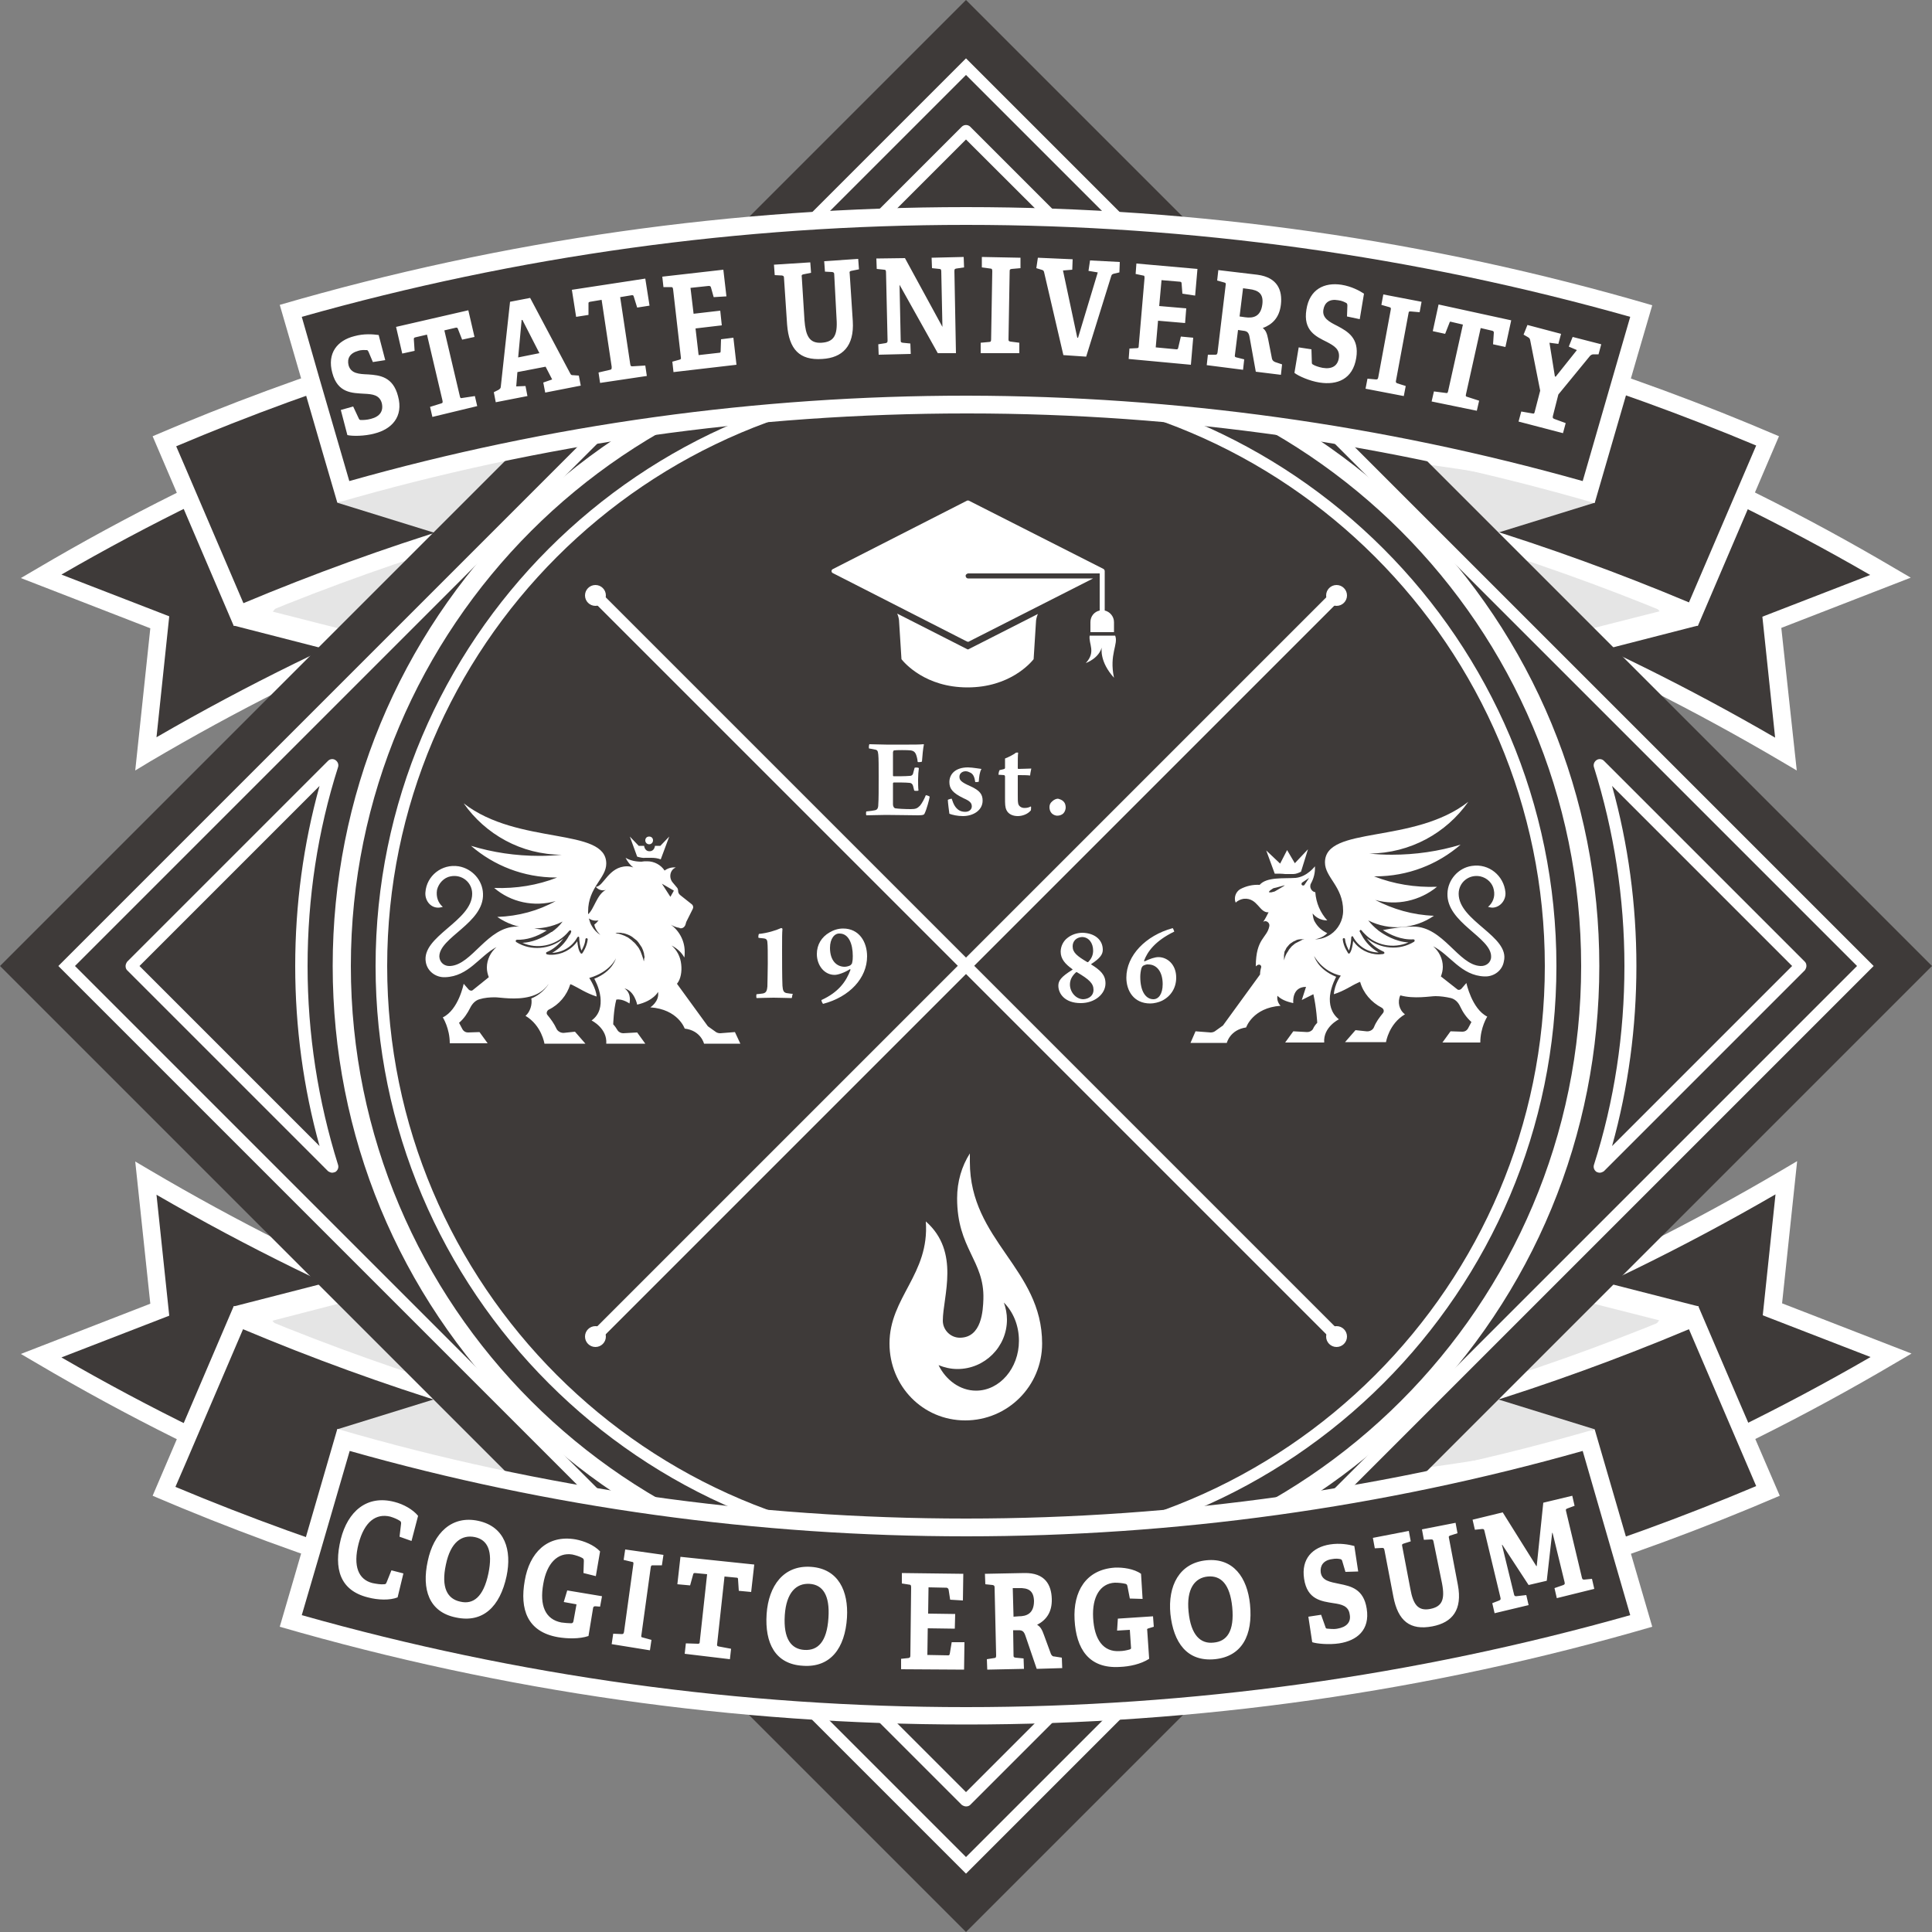 <?xml version="1.0" encoding="utf-8"?>
<!-- Generator: Adobe Illustrator 19.0.0, SVG Export Plug-In . SVG Version: 6.00 Build 0)  -->
<svg version="1.1" id="图层_1" xmlns="http://www.w3.org/2000/svg" xmlns:xlink="http://www.w3.org/1999/xlink" x="0px" y="0px"
	 width="500px" height="500px" viewBox="0 0 500 500" style="enable-background:new 0 0 500 500;" xml:space="preserve">
<rect x="0" y="0" width="500" height="500" fill="#808080" stroke="none"/>
<style type="text/css">
	.st0{fill:#3E3A39;}
	.st1{fill:#FFFFFF;}
	.st2{fill:#E5E5E5;}
</style>
<g>
	<path id="XMLID_133_" class="st0" d="M462.2,304.9c-95.3,56.2-204.6,84.2-315.3,80.6c-0.6,17.8-1.2,29.8-1.7,47.5
		c120.7,3.9,240.1-20.8,344.1-82.2l-30.7-11.9L462.2,304.9z"/>
	<path class="st1" d="M169.7,435.7C169.7,435.7,169.7,435.7,169.7,435.7c-8.1,0-16.4-0.1-24.5-0.4l-2.3-0.1l0.1-2.3
		c0.3-8.9,0.6-16.3,0.9-23.8c0.3-7.4,0.6-14.9,0.9-23.8l0.1-2.3l2.3,0.1c6.2,0.2,12.6,0.3,18.8,0.3c103.8,0,205.9-27.9,295.2-80.6
		l3.9-2.3l-3.9,36.8l33.5,13l-4.1,2.4C397.3,407.8,289.3,435.7,169.7,435.7z M147.6,430.8c7.4,0.2,14.8,0.3,22.1,0.3
		c117.1,0,222.8-26.9,314.4-79.9l-27.9-10.8l3.3-31.3c-93.9,54.4-201.4,81.8-310.3,78.7c-0.3,7.9-0.5,14.7-0.8,21.5
		C148.1,416.2,147.9,423,147.6,430.8z"/>
	<path id="XMLID_130_" class="st2" d="M403.6,360.5c-5.5,0-12.8-1.3-17.6-2.3l24.4-24.4l24.2,6.2c-3.9,5.6-10.7,14-16.3,16.3
		c-2.3,1-4.6,1.8-6.6,2.5c-1.1,0.4-2.2,0.8-3.1,1.1C407.9,360.1,406.4,360.5,403.6,360.5L403.6,360.5z"/>
	<path class="st1" d="M411.3,337.1l18.1,4.6c-3.8,4.9-8.6,10.1-12.3,11.7c-2.2,0.9-4.5,1.7-6.4,2.4c-1.2,0.4-2.2,0.8-3.2,1.1
		c-0.3,0.1-1.3,0.4-4,0.4c-3.4,0-7.6-0.5-11.4-1.2L411.3,337.1 M409.5,330.4l-29.5,29.5c0,0,14.1,3.6,23.7,3.6
		c2.4,0,4.6-0.2,6.1-0.8c2.6-1,6.1-2.1,9.8-3.6c9.4-3.9,20-21,20-21L409.5,330.4L409.5,330.4z"/>
	<path id="XMLID_127_" class="st0" d="M212.4,435.3c-33.9,0-68.1-2.7-101.8-8c1.3-8,2.6-15.7,3.9-23.4c1.3-7.8,2.6-15.5,3.9-23.5
		c30.1,4.8,60.9,7.2,91.3,7.2c79,0,155.9-15.6,228.5-46.4l19.2,44.8C380.2,418.7,297.8,435.3,212.4,435.3
		C212.4,435.3,212.4,435.3,212.4,435.3z"/>
	<path class="st1" d="M437.1,344l17.4,40.6C378.1,416.8,296.7,433,212.4,433c-33,0-66.3-2.6-99.2-7.7c1.2-7.2,2.4-14.3,3.5-21.2
		c1.2-6.9,2.4-14,3.5-21.3c29.5,4.5,59.6,6.8,89.5,6.8C288.3,389.8,364.7,374.4,437.1,344 M439.5,338
		c-72.9,31.2-151.1,47.2-229.7,47.2c-31.1,0-62.3-2.5-93.2-7.5c-2.8,17.6-5.7,33.9-8.5,51.5c34.7,5.6,69.6,8.4,104.4,8.4
		c85,0,169.3-16.7,248.1-50.5C453.5,370.7,446.5,354.4,439.5,338L439.5,338z"/>
	<path id="XMLID_124_" class="st2" d="M412.7,369.9c-3.4,1-6.8,5-10.2,5.9c-11.9,3.2-24,6.1-36,8.5c-3.2,0.7-6.5-1.8-9.7-1.2
		l23.3-23.3L412.7,369.9z"/>
	<path id="XMLID_123_" class="st0" d="M37.8,304.9c95.3,56.2,204.6,84.2,315.3,80.6c0.6,17.8,1.2,29.8,1.7,47.5
		C234,437,114.7,412.2,10.7,350.8l30.7-11.9L37.8,304.9z"/>
	<path class="st1" d="M330.3,435.7c-119.6,0-227.6-27.9-320.8-82.9l-4.1-2.4l33.5-13L35,300.6l3.9,2.3
		c89.4,52.7,191.5,80.6,295.2,80.6c6.2,0,12.6-0.1,18.8-0.3l2.3-0.1l0.1,2.3c0.3,8.9,0.6,16.3,0.9,23.8c0.3,7.4,0.6,14.9,0.9,23.8
		l0.1,2.3l-2.3,0.1C346.7,435.6,338.4,435.7,330.3,435.7z M15.9,351.3c91.6,53,197.3,79.9,314.4,79.9c7.3,0,14.7-0.1,22.1-0.3
		c-0.3-7.9-0.5-14.7-0.8-21.5c-0.3-6.8-0.5-13.6-0.8-21.5c-108.9,3.1-216.4-24.3-310.3-78.7l3.3,31.3L15.9,351.3z"/>
	<path id="XMLID_120_" class="st2" d="M96.4,360.5c-2.8,0-4.3-0.3-5-0.6c-0.9-0.4-2-0.7-3.1-1.1c-2-0.7-4.3-1.5-6.6-2.5
		c-5.6-2.3-12.3-10.7-16.3-16.3l24.2-6.2l24.4,24.4C109.2,359.2,101.9,360.5,96.4,360.5z"/>
	<path class="st1" d="M88.7,337.1l19.1,19.1c-3.8,0.6-7.9,1.2-11.4,1.2c-2.6,0-3.7-0.3-4-0.4c-1-0.4-2-0.7-3.2-1.1
		c-2-0.7-4.2-1.5-6.4-2.4c-3.7-1.5-8.4-6.7-12.3-11.7L88.7,337.1 M90.5,330.4l-30,7.7c0,0,10.6,17.1,20,21c3.7,1.5,7.2,2.6,9.8,3.6
		c1.5,0.6,3.7,0.8,6.1,0.8c9.6,0,23.7-3.6,23.7-3.6L90.5,330.4L90.5,330.4z"/>
	<path id="XMLID_117_" class="st0" d="M287.6,435.3c-85.4,0-167.8-16.6-245.1-49.4L61.7,341c72.7,30.8,149.6,46.4,228.5,46.4
		c30.5,0,61.2-2.4,91.3-7.2c1.3,8,2.6,15.7,3.9,23.5c1.3,7.7,2.6,15.5,3.9,23.4C355.7,432.6,321.5,435.3,287.6,435.3z"/>
	<path class="st1" d="M62.9,344c72.3,30.4,148.8,45.7,227.3,45.7c29.9,0,59.9-2.3,89.5-6.8c1.2,7.2,2.4,14.3,3.5,21.3
		c1.2,6.9,2.3,14,3.5,21.2c-32.8,5.1-66.2,7.7-99.2,7.7c-84.3,0-165.7-16.3-242.1-48.3l2.9-6.7L62.9,344 M60.5,338
		c-7,16.4-14,32.7-21,49.1c78.7,33.7,163.1,50.5,248.1,50.5c34.8,0,69.8-2.8,104.4-8.4c-2.8-17.6-5.7-33.9-8.5-51.5
		c-31,5-62.1,7.5-93.2,7.5C211.6,385.2,133.4,369.3,60.5,338L60.5,338z"/>
	<path id="XMLID_114_" class="st2" d="M87.3,369.9c3.4,1,6.8,5,10.2,5.9c11.9,3.2,24,6.1,36,8.5c3.2,0.7,6.5-1.8,9.7-1.2l-23.3-23.3
		L87.3,369.9z"/>
	<path id="XMLID_113_" class="st0" d="M462.2,195.1c-95.3-56.2-204.6-84.2-315.3-80.6c-0.6-17.8-1.2-29.8-1.7-47.5
		C266,63,385.3,87.8,489.3,149.2l-30.7,11.9L462.2,195.1z"/>
	<path class="st1" d="M465,199.4l-3.9-2.3c-89.4-52.7-191.5-80.6-295.2-80.6c-6.2,0-12.6,0.1-18.8,0.3l-2.3,0.1l-0.1-2.3
		c-0.3-8.9-0.6-16.3-0.9-23.8c-0.3-7.4-0.6-14.9-0.9-23.8l-0.1-2.3l2.3-0.1c8.2-0.3,16.4-0.4,24.5-0.4
		c119.6,0,227.6,27.9,320.8,82.9l4.1,2.4l-33.5,13L465,199.4z M165.8,111.9c103.1,0,204.5,27.3,293.6,79l-3.3-31.3l27.9-10.8
		c-91.6-53-197.4-79.9-314.4-79.9c-7.3,0-14.7,0.1-22.1,0.3c0.3,7.9,0.5,14.7,0.8,21.5c0.3,6.8,0.5,13.6,0.8,21.5
		C154.7,112,160.3,111.9,165.8,111.9z"/>
	<path id="XMLID_110_" class="st2" d="M386,141.8c4.8-1,12.1-2.3,17.6-2.3c2.8,0,4.3,0.3,5,0.6c0.9,0.4,2,0.7,3.1,1.1
		c2,0.7,4.3,1.5,6.6,2.5c5.6,2.3,12.3,10.7,16.3,16.3l-24.2,6.2L386,141.8z"/>
	<path class="st1" d="M403.6,136.5v6.1c2.6,0,3.7,0.3,4,0.4c1,0.4,2,0.7,3.2,1.1c2,0.7,4.2,1.5,6.4,2.4c3.7,1.5,8.4,6.7,12.3,11.7
		l-18.1,4.6l-19.1-19.1c3.8-0.6,7.9-1.2,11.4-1.2L403.6,136.5 M403.6,136.5c-9.6,0-23.7,3.6-23.7,3.6l29.5,29.5l30-7.7
		c0,0-10.6-17.1-20-21c-3.7-1.5-7.2-2.6-9.8-3.6C408.2,136.7,406,136.5,403.6,136.5L403.6,136.5z"/>
	<path id="XMLID_107_" class="st0" d="M438.3,159c-72.7-30.8-149.6-46.4-228.5-46.4c-30.5,0-61.2,2.4-91.3,7.2
		c-1.3-8-2.6-15.7-3.9-23.5c-1.3-7.7-2.6-15.5-3.9-23.5c33.7-5.3,67.9-8,101.8-8c85.4,0,167.8,16.6,245.1,49.4L438.3,159z"/>
	<path class="st1" d="M212.4,67c84.3,0,165.7,16.3,242.1,48.3l-10.2,23.8l-7.2,16.8c-72.3-30.4-148.8-45.7-227.3-45.7
		c-29.9,0-59.9,2.3-89.5,6.8c-1.2-7.2-2.4-14.3-3.5-21.3c-1.2-6.9-2.3-14-3.5-21.2C146.1,69.6,179.4,67,212.4,67L212.4,67
		 M212.4,62.4c-34.8,0-69.8,2.8-104.4,8.4c2.8,17.6,5.7,33.9,8.5,51.5c31-5,62.1-7.5,93.2-7.5c78.7,0,156.8,15.9,229.7,47.2
		c7-16.4,14-32.7,21-49.1C381.8,79.2,297.4,62.4,212.4,62.4L212.4,62.4z"/>
	<path id="XMLID_104_" class="st2" d="M412.7,130.1c-3.4-1-6.8-5-10.2-5.9c-11.9-3.2-24-6.1-36-8.5c-3.2-0.7-6.5,1.8-9.7,1.2
		l23.3,23.3L412.7,130.1z"/>
	<path id="XMLID_103_" class="st0" d="M37.8,195.1c95.3-56.2,204.6-84.2,315.3-80.6c0.6-17.8,1.2-29.8,1.7-47.5
		C234,63,114.7,87.8,10.7,149.2l30.7,11.9L37.8,195.1z"/>
	<path class="st1" d="M35,199.4l3.9-36.8l-33.5-13l4.1-2.4c93.2-55,201.2-82.9,320.8-82.9c8.1,0,16.4,0.1,24.5,0.4l2.3,0.1L357,67
		c-0.3,8.9-0.6,16.3-0.9,23.8c-0.3,7.4-0.6,14.9-0.9,23.8l-0.1,2.3l-2.3-0.1c-6.2-0.2-12.6-0.3-18.8-0.3
		c-103.8,0-205.9,27.9-295.2,80.6L35,199.4z M15.9,148.7l27.9,10.8l-3.3,31.3c93.9-54.4,201.4-81.8,310.3-78.7
		c0.3-7.9,0.5-14.7,0.8-21.5c0.3-6.8,0.5-13.6,0.8-21.5c-7.4-0.2-14.8-0.3-22.1-0.3C213.3,68.8,107.5,95.7,15.9,148.7z"/>
	<path id="XMLID_100_" class="st2" d="M65.4,160.1c3.9-5.6,10.7-14,16.3-16.3c2.3-1,4.6-1.8,6.6-2.5c1.1-0.4,2.2-0.8,3.1-1.1
		c0.7-0.3,2.2-0.6,5-0.6c5.5,0,12.8,1.3,17.6,2.3l-24.4,24.4L65.4,160.1z"/>
	<path class="st1" d="M96.4,142.6c3.4,0,7.6,0.5,11.4,1.2l-19.1,19.1l-18.1-4.6c3.8-4.9,8.6-10.1,12.3-11.7c2.2-0.9,4.5-1.7,6.4-2.4
		c1.2-0.4,2.2-0.8,3.2-1.1C92.7,142.9,93.8,142.6,96.4,142.6 M96.4,136.5c-2.4,0-4.6,0.2-6.1,0.8c-2.6,1-6.1,2.1-9.8,3.6
		c-9.4,3.9-20,21-20,21l30,7.7l29.5-29.5C120.1,140.1,106,136.5,96.4,136.5L96.4,136.5z"/>
	<path id="XMLID_97_" class="st0" d="M42.5,114.1c77.3-32.8,159.7-49.4,245.1-49.4c33.9,0,68.1,2.7,101.8,8
		c-1.3,8-2.6,15.7-3.9,23.5c-1.3,7.8-2.6,15.5-3.9,23.5c-30.1-4.8-60.9-7.2-91.3-7.2c-79,0-155.9,15.6-228.5,46.4L42.5,114.1z"/>
	<path class="st1" d="M287.6,67c33,0,66.3,2.6,99.2,7.7c-1.2,7.2-2.4,14.3-3.5,21.2c-1.2,6.9-2.4,14-3.5,21.3
		c-29.5-4.5-59.6-6.8-89.5-6.8c-78.5,0-155,15.4-227.3,45.7l-15.2-35.5l-2.2-5.1C121.9,83.2,203.3,67,287.6,67 M287.6,62.4
		c-85,0-169.3,16.7-248.1,50.5c7,16.4,14,32.7,21,49.1c72.9-31.2,151.1-47.2,229.7-47.2c31.1,0,62.3,2.5,93.2,7.5
		c2.8-17.6,5.7-33.9,8.5-51.5C357.4,65.2,322.4,62.4,287.6,62.4L287.6,62.4z"/>
	<path id="XMLID_94_" class="st2" d="M87.3,130.1c3.4-1,6.8-5,10.2-5.9c11.9-3.2,24-6.1,36-8.5c3.2-0.7,6.5,1.8,9.7,1.2l-23.3,23.3
		L87.3,130.1z"/>
	
		<rect id="XMLID_93_" x="76.3" y="76.3" transform="matrix(-0.707 0.707 -0.707 -0.707 603.553 250)" class="st0" width="347.5" height="347.5"/>
	<path class="st0" d="M250,8.6L491.4,250L250,491.4L8.6,250L250,8.6 M250,0l-4.3,4.3L4.3,245.7L0,250l4.3,4.3l241.4,241.4l4.3,4.3
		l4.3-4.3l241.4-241.4l4.3-4.3l-4.3-4.3L254.3,4.3L250,0L250,0z"/>
	
		<rect id="XMLID_90_" x="85.4" y="85.4" transform="matrix(0.707 0.707 -0.707 0.707 250 -103.553)" class="st0" width="329.2" height="329.2"/>
	<path class="st1" d="M250,484.9L15.1,250L250,15.1L484.9,250L250,484.9z M19.4,250L250,480.6L480.6,250L250,19.4L19.4,250z"/>
	<g>
		<path class="st1" d="M414,303.5c-0.3,0-0.5-0.1-0.8-0.2c-0.6-0.4-0.9-1.1-0.7-1.8c5.3-16.6,7.9-33.9,7.9-51.5
			c0-17.6-2.7-34.9-7.9-51.5c-0.2-0.7,0.1-1.4,0.7-1.8c0.6-0.4,1.4-0.3,1.9,0.2l52,52c0.3,0.3,0.4,0.7,0.4,1.1
			c0,0.4-0.2,0.8-0.4,1.1l-52,52C414.8,303.3,414.4,303.5,414,303.5z M417.2,203.4c4.2,15.1,6.3,30.8,6.3,46.6
			c0,15.8-2.1,31.5-6.3,46.6l46.6-46.6L417.2,203.4z"/>
	</g>
	<g>
		<path class="st1" d="M302,87.5c-0.2,0-0.3,0-0.5-0.1c-33.2-10.5-69.8-10.5-103,0c-0.7,0.2-1.4-0.1-1.8-0.7
			c-0.4-0.6-0.3-1.4,0.2-1.9l52-52c0.6-0.6,1.6-0.6,2.2,0l52,52c0.5,0.5,0.6,1.3,0.2,1.9C303,87.2,302.5,87.5,302,87.5z M250,36.1
			l-46.6,46.6c30.3-8.4,63-8.4,93.3,0L250,36.1z"/>
	</g>
	<g>
		<path class="st1" d="M250,467.5c-0.4,0-0.8-0.2-1.1-0.4l-52-52c-0.5-0.5-0.6-1.3-0.2-1.9c0.4-0.6,1.1-0.9,1.8-0.7
			c33.2,10.5,69.8,10.5,103,0c0.7-0.2,1.4,0.1,1.8,0.7c0.4,0.6,0.3,1.4-0.2,1.9l-52,52C250.8,467.4,250.4,467.5,250,467.5z
			 M203.4,417.2l46.6,46.6l46.6-46.6C266.4,425.6,233.6,425.6,203.4,417.2z"/>
	</g>
	<g>
		<path class="st1" d="M86,303.5c-0.4,0-0.8-0.2-1.1-0.4l-52-52c-0.3-0.3-0.4-0.7-0.4-1.1c0-0.4,0.2-0.8,0.4-1.1l52-52
			c0.5-0.5,1.3-0.6,1.9-0.2c0.6,0.4,0.9,1.1,0.7,1.8c-5.3,16.6-7.9,33.9-7.9,51.5c0,17.6,2.7,34.9,7.9,51.5c0.2,0.7-0.1,1.4-0.7,1.8
			C86.5,303.4,86.2,303.5,86,303.5z M36.1,250l46.6,46.6c-4.2-15.1-6.3-30.8-6.3-46.6c0-15.8,2.1-31.5,6.3-46.6L36.1,250z"/>
	</g>
	<path id="XMLID_79_" class="st0" d="M250,411.5c-89.1,0-161.5-72.5-161.5-161.5c0-89.1,72.5-161.5,161.5-161.5
		S411.5,160.9,411.5,250C411.5,339.1,339.1,411.5,250,411.5z"/>
	<path class="st1" d="M250,90.8c87.9,0,159.2,71.3,159.2,159.2c0,87.9-71.3,159.2-159.2,159.2S90.8,337.9,90.8,250
		C90.8,162.1,162.1,90.8,250,90.8 M250,86.1c-43.8,0-84.9,17-115.9,48c-31,31-48,72.1-48,115.9c0,43.8,17,84.9,48,115.9
		c31,31,72.1,48,115.9,48s84.9-17,115.9-48c31-31,48-72.1,48-115.9c0-43.8-17-84.9-48-115.9C334.9,103.2,293.8,86.1,250,86.1
		L250,86.1z"/>
	<path class="st1" d="M250,402.8c-84.3,0-152.8-68.6-152.8-152.8S165.7,97.2,250,97.2S402.8,165.7,402.8,250S334.3,402.8,250,402.8z
		 M250,100.2c-82.6,0-149.8,67.2-149.8,149.8c0,82.6,67.2,149.8,149.8,149.8c82.6,0,149.8-67.2,149.8-149.8
		C399.8,167.4,332.6,100.2,250,100.2z"/>
	<path id="XMLID_74_" class="st0" d="M411.1,127.3c-52.2-15-106.3-22.6-160.6-22.6H250c-54.5,0-108.7,7.6-161.1,22.6L75.2,80.4
		C132.1,64.2,190.9,55.9,250,55.9c59.1,0,117.9,8.3,174.8,24.5L411.1,127.3z"/>
	<path class="st1" d="M250,58.2c58.2,0,116,8,171.9,23.8L417,98.9l-7.4,25.6c-51.8-14.6-105.3-22-159.1-22.1H250
		c-54,0-107.6,7.4-159.6,22.1l-7.8-26.8L78.1,82C134,66.2,191.8,58.2,250,58.2 M250,53.6c-59.8,0-119.6,8.4-177.6,25.3
		c5,17.1,9.9,34.2,14.9,51.2C140.4,114.7,195.2,107,250,107c0.2,0,0.3,0,0.5,0c54.6,0,109.2,7.8,162.2,23.2
		c5-17.1,9.9-34.2,14.9-51.2C369.6,62,309.8,53.6,250,53.6L250,53.6z"/>
	<path id="XMLID_71_" class="st0" d="M250,444.1c-59.1,0-117.9-8.3-174.8-24.5l13.6-46.9c52.4,15,106.6,22.6,161.1,22.6
		c54.5,0,108.7-7.6,161.1-22.6l13.6,46.9C367.9,435.9,309.1,444.1,250,444.1z"/>
	<path class="st1" d="M409.6,375.5l7.4,25.6l4.9,16.9C366,433.8,308.2,441.8,250,441.8s-116-8-171.9-23.8l4.6-15.7l7.8-26.8
		c51.9,14.7,105.6,22.1,159.6,22.1S357.6,390.2,409.6,375.5 M412.7,369.9C359.6,385.3,304.8,393,250,393s-109.6-7.7-162.7-23.2
		c-5,17.1-9.9,34.2-14.9,51.2c58,16.8,117.8,25.3,177.6,25.3s119.6-8.4,177.6-25.3C422.6,404,417.7,387,412.7,369.9L412.7,369.9z"/>
</g>
<path class="st1" d="M102.9,413.4c-2,0.8-5.1,0.7-7.7,0c-7.2-1.8-8.9-7.4-7-15.1c1.8-7.1,6.7-11.5,13.9-9.6c2.4,0.6,4.8,2,6.1,3.6
	l-1.7,6.5l-3.1-1.1l0.4-3.4c0-0.3,0-0.5-0.3-0.7c-0.6-0.4-1.5-0.8-2.5-1.1c-3.7-0.9-6.7,1.3-8.2,7c-1.5,5.9,0,9.3,3.6,10.2
	c1,0.2,2.2,0.4,3,0.3c0.4,0,0.5-0.1,0.7-0.6l1.2-3l3.1,0.8L102.9,413.4z M110.7,404c1.5-7.2,6.2-11.9,13.1-10.4
	c6.9,1.5,8.7,7.6,7.3,14.3c-1.7,7.9-6.1,12.2-13.1,10.7C111,417.2,109.1,411.3,110.7,404z M126.4,407.2c1.2-5.8-0.2-8.7-3.5-9.4
	c-3.4-0.7-6.3,1.3-7.5,7.1c-1.3,6,0.4,8.9,3.7,9.6C122.4,415.3,125.1,413.4,126.4,407.2z M154.1,415.7c-0.4,0-0.5,0.1-0.6,0.4
	l-1.2,7.3c-2.4,0.8-5.5,0.7-7.9,0.3c-8-1.4-9.9-7.3-8.6-14.6c1.2-7.2,5.8-12,13.2-10.7c2.1,0.4,4.7,1.4,6.3,3.1l-1.1,6.4l-3.2-0.8
	l0.1-3.1c0-0.5-0.1-0.6-0.4-0.8c-0.7-0.4-1.7-0.7-2.6-0.9c-3.8-0.6-6.6,2.3-7.5,7.6c-1,5.6,0.5,9.2,4.7,10c0.8,0.1,1.8,0.2,2.5,0.2
	c0.3,0,0.5-0.1,0.6-0.5l0.8-4.4l-3.3-0.6l0.9-3l9,1.5l-0.5,2.7L154.1,415.7z M158.3,425.5l0.4-2.7l2.2,0.1c0.4,0,0.5-0.1,0.6-0.6
	l2.4-17.4c0.1-0.5,0-0.7-0.4-0.7l-2.1-0.5l0.4-2.7l9.9,1.4l-0.4,2.7l-2.3,0c-0.5,0-0.5,0.1-0.6,0.6l-2.4,17.4
	c-0.1,0.5-0.1,0.6,0.4,0.7l2.2,0.6l-0.4,2.7L158.3,425.5z M177.2,428l0.3-2.7l3.1,0.1c0.4,0,0.5-0.1,0.5-0.6l1.9-17.4l-3.1-0.3
	c-0.3,0-0.4,0-0.5,0.3l-0.8,2.9l-3.3-0.3l0.8-7.1l19.1,2l-0.8,7.1l-3.2-0.3l-0.2-3c0-0.3-0.1-0.4-0.4-0.4l-3.1-0.3l-1.9,17.4
	c-0.1,0.5,0,0.6,0.4,0.7l3.2,0.6l-0.3,2.7L177.2,428z M198.4,417.7c0.5-7.3,4.4-12.7,11.5-12.2c7.1,0.5,9.7,6.3,9.3,13.1
	c-0.5,8-4.3,13-11.4,12.5C200.6,430.7,197.9,425.2,198.4,417.7z M214.4,418.7c0.4-5.9-1.5-8.6-4.9-8.8c-3.4-0.2-6,2.2-6.4,8.1
	c-0.4,6.2,1.7,8.8,5.1,9C211.6,427.2,214,425,214.4,418.7z M233.2,432l0-2.7l1.9-0.2c0.4-0.1,0.5-0.2,0.5-0.7l0.2-17.6
	c0-0.5-0.1-0.7-0.5-0.7l-1.9-0.3l0-2.7l15.9,0.2l-0.1,6.9l-3.3-0.2l-0.4-2.6c-0.1-0.3-0.2-0.4-0.5-0.5l-4.7-0.1l-0.1,6.8l7,0.1
	l-0.1,3.8l-7-0.1l-0.1,6.9l5.3,0.1c0.3,0,0.4,0,0.5-0.4l0.5-3l3.3,0l-0.1,7.1L233.2,432z M268.3,431.9l-2.9-8.5
	c-0.4-1.2-0.8-1.5-1.8-1.5l-1.4,0l0.1,6.4c0,0.5,0,0.6,0.5,0.7l2.1,0.2l0.1,2.7l-9.5,0.2l-0.1-2.7l1.9-0.3c0.4,0,0.5-0.2,0.5-0.7
	l-0.4-17.5c0-0.5-0.1-0.6-0.5-0.7l-1.9-0.2l-0.1-2.7l10.2-0.2c5.4-0.1,7,3.1,7.1,6.7c0.1,3.5-1.5,5.5-3.8,6.7
	c0.9,0.5,1.3,1.3,1.8,2.7l1.8,4.9c0.3,0.5,0.5,0.6,0.9,0.6l1.9,0.3l0.1,2.7L268.3,431.9z M263.6,418.3c2.1,0,4-0.7,4-4
	c-0.1-2.6-1.4-3.4-4-3.3l-1.5,0l0.2,7.4L263.6,418.3z M297.3,421.4c-0.4,0.1-0.5,0.2-0.4,0.5l0.5,7.4c-2.2,1.4-5.1,2-7.6,2.1
	c-8.1,0.5-11.3-4.8-11.7-12.2c-0.4-7.3,2.9-13,10.4-13.5c2.1-0.1,5,0.3,6.8,1.6l0.4,6.5l-3.3-0.1l-0.6-3.1c-0.1-0.5-0.2-0.6-0.5-0.7
	c-0.8-0.2-1.8-0.3-2.8-0.3c-3.8,0.2-5.9,3.7-5.6,9.1c0.3,5.6,2.6,8.9,6.9,8.6c0.8,0,1.8-0.2,2.5-0.4c0.3-0.1,0.5-0.2,0.4-0.6
	l-0.3-4.5l-3.3,0.2l0.2-3.1l9.1-0.6l0.2,2.7L297.3,421.4z M302.9,417.7c-0.7-7.3,2.3-13.2,9.3-13.9c7-0.7,10.6,4.5,11.3,11.4
	c0.8,8-2.1,13.5-9.1,14.2C307.2,430.1,303.7,425.1,302.9,417.7z M318.9,415.9c-0.6-5.9-2.9-8.2-6.3-7.9c-3.4,0.3-5.6,3.2-5,9.1
	c0.6,6.1,3.1,8.4,6.5,8C317.5,424.8,319.5,422.2,318.9,415.9z M348.2,406.8l-0.8-2.7c-0.1-0.4-0.2-0.5-0.5-0.6
	c-0.5-0.1-1.2-0.2-2.2,0c-2.2,0.3-3.1,1.7-2.9,3.4c0.3,2.2,2.4,2.5,4.8,3c3,0.6,6.3,1.3,7.1,6.4c0.9,5.6-2.6,8.3-7.1,9
	c-2.7,0.4-5.8,0.1-7-0.3l-1-6.6l3.3-0.5l1.1,3.1c0.1,0.4,0.2,0.5,0.6,0.5c0.4,0,1.4,0.2,2.5,0c2.4-0.4,3.6-1.7,3.2-3.7
	c-0.3-2.2-2.1-2.6-4.2-2.9c-3.1-0.5-6.8-0.9-7.6-6.3c-0.8-5.2,2.2-8.2,6.7-8.9c2.5-0.4,4.8,0,6.3,0.4l1,6.6L348.2,406.8z M371,399
	c-0.1-0.5-0.2-0.6-0.6-0.6l-1.9,0.1l-0.5-2.7l8.7-1.7l0.5,2.7l-1.9,0.6c-0.4,0.2-0.4,0.2-0.3,0.7l2.3,12.1c1.2,6.4-1.4,9.7-6.6,10.7
	c-5.8,1.1-8.9-1.4-10.1-7.7l-2.3-12c-0.1-0.5-0.2-0.6-0.6-0.6l-1.9,0.1l-0.5-2.7l9.3-1.8l0.5,2.7l-1.9,0.6c-0.4,0.2-0.4,0.2-0.3,0.7
	l2.1,11c0.7,3.9,1.9,5.8,5.1,5.2c3.1-0.6,3.9-2.4,3.1-6.6L371,399z M402.9,413.6l-0.6-2.6l2.3-0.8c0.4-0.2,0.4-0.3,0.3-0.8
	l-3.1-12.7l-0.1,0l-1.4,12.4l-4.7,1.1l-6.8-10.4l-0.1,0l3.1,12.7c0.1,0.5,0.2,0.6,0.6,0.6l2.6-0.3l0.6,2.6l-8.8,2.1l-0.6-2.6
	l1.8-0.7c0.4-0.2,0.4-0.3,0.3-0.8l-4.1-17.1c-0.1-0.5-0.2-0.6-0.6-0.6l-1.9,0.2l-0.6-2.6l7.8-1.9l8.7,13.9l0.1,0l1.7-16.4l7.5-1.8
	l0.6,2.6l-1.9,0.7c-0.4,0.2-0.4,0.2-0.3,0.7l4.1,17.2c0.1,0.4,0.2,0.5,0.6,0.5l2-0.2l0.6,2.6L402.9,413.6z"/>
<path class="st1" d="M96.5,93.7l-1.1-2.6c-0.2-0.4-0.3-0.5-0.5-0.5c-0.5,0-1.3-0.1-2.2,0.2c-2.2,0.6-2.9,2-2.5,3.7
	c0.6,2.2,2.7,2.3,5.1,2.4c3,0.2,6.4,0.6,7.7,5.6c1.5,5.4-1.7,8.6-6.1,9.7c-2.6,0.7-5.7,0.7-7,0.4l-1.7-6.5l3.2-0.9l1.4,3
	c0.2,0.4,0.2,0.5,0.7,0.5c0.4,0,1.4,0,2.5-0.3c2.3-0.6,3.3-2,2.8-4.1c-0.6-2.1-2.4-2.3-4.5-2.4c-3.1-0.2-6.9-0.1-8.3-5.4
	c-1.4-5.1,1.3-8.4,5.7-9.5c2.5-0.7,4.8-0.5,6.3-0.3l1.7,6.5L96.5,93.7z M111.9,107.9l-0.6-2.6l2.9-0.9c0.4-0.1,0.4-0.3,0.3-0.8
	l-4-17l-3,0.7c-0.3,0.1-0.4,0.1-0.4,0.5l0.2,3l-3.2,0.7l-1.6-6.9l18.7-4.3l1.6,6.9l-3.2,0.7l-1.1-2.8c-0.1-0.3-0.2-0.3-0.5-0.3
	l-3,0.7l4,17c0.1,0.5,0.2,0.6,0.6,0.5l3.3-0.5l0.6,2.6L111.9,107.9z M141.1,101.6l-0.5-2.6l2.3-0.8l-1.7-3.3l-7.3,1.4l-0.3,3.7
	l2.4-0.1l0.5,2.6l-8.2,1.6l-0.5-2.6l1.2-0.6c0.3-0.2,0.6-0.4,0.6-0.8l2.4-22l5.2-1l10.4,19.6c0.2,0.4,0.4,0.4,0.8,0.4l1.4,0.1
	l0.5,2.6L141.1,101.6z M135.2,82.8l-0.2,0l-0.9,9.7l5.5-1.1L135.2,82.8z M155.3,99.1l-0.4-2.7l3-0.7c0.4-0.1,0.4-0.2,0.4-0.8
	l-2.6-17.3l-3,0.5c-0.3,0.1-0.4,0.1-0.4,0.4l0,3l-3.2,0.5l-1.1-7l19-2.9l1.1,7l-3.2,0.5l-0.9-2.9c-0.1-0.3-0.2-0.3-0.5-0.3l-3,0.5
	l2.6,17.3c0.1,0.5,0.1,0.6,0.6,0.6l3.3-0.2l0.4,2.7L155.3,99.1z M174.3,96.3l-0.3-2.7l1.8-0.5c0.4-0.1,0.5-0.2,0.4-0.7l-2-17.5
	c-0.1-0.5-0.1-0.6-0.6-0.6l-1.9,0l-0.3-2.7l15.8-1.8l0.8,6.9l-3.3,0.2l-0.7-2.5c-0.1-0.3-0.2-0.4-0.6-0.4l-4.7,0.5l0.8,6.7l6.9-0.8
	l0.4,3.8L180,85l0.8,6.9l5.3-0.6c0.3,0,0.4-0.1,0.4-0.4l0.1-3.1l3.2-0.4l0.8,7L174.3,96.3z M215.9,71.1c0-0.5-0.1-0.6-0.5-0.7
	l-1.9-0.1l-0.2-2.7l8.8-0.6l0.2,2.7l-2,0.4c-0.4,0.1-0.5,0.2-0.4,0.7l0.8,12.3c0.4,6.5-2.7,9.5-7.9,9.8c-5.9,0.4-8.6-2.5-9.1-8.9
	L202.9,72c0-0.5-0.1-0.6-0.5-0.7l-1.9-0.1l-0.2-2.7l9.4-0.6l0.2,2.7l-2,0.4c-0.4,0.1-0.5,0.2-0.4,0.7l0.7,11.2
	c0.3,3.9,1.2,6,4.4,5.8c3.2-0.2,4.2-1.9,3.9-6.2L215.9,71.1z M242.7,91.4l-9.9-17.7l0.3,14.3c0,0.5,0,0.6,0.5,0.7l2,0.2l0.1,2.7
	l-8.3,0.2l-0.1-2.7l1.9-0.3c0.4-0.1,0.5-0.2,0.5-0.7l-0.4-17.6c0-0.5-0.1-0.7-0.5-0.7l-1.9-0.2l-0.1-2.7l7.4-0.1l9.7,17.8l-0.3-14.3
	c0-0.5-0.1-0.7-0.5-0.7l-1.9-0.2l-0.1-2.7l8.3-0.2l0.1,2.7l-2,0.3c-0.4,0.1-0.5,0.1-0.5,0.7l0.4,21.2L242.7,91.4z M253.8,91.4l0-2.7
	l2.2-0.2c0.4,0,0.5-0.2,0.5-0.7l0.3-17.6c0-0.5-0.1-0.7-0.5-0.7l-2.2-0.3l0-2.7l10,0.2l0,2.7l-2.3,0.2c-0.4,0.1-0.5,0.1-0.5,0.6
	l-0.3,17.5c0,0.5,0,0.6,0.5,0.7l2.3,0.3l0,2.7L253.8,91.4z M275.2,91.9l-5-21.5c-0.1-0.4-0.3-0.5-0.7-0.6l-1.3-0.4l0.4-2.7l9,0.4
	l-0.1,2.7l-2.4,0.2l3.7,17.4l0.2,0l5.1-16.9l-2.4-0.4l0.4-2.7l7.7,0.4l-0.1,2.7l-1.3,0.3c-0.4,0.1-0.7,0.2-0.8,0.6l-6.5,20.9
	L275.2,91.9z M292.1,92.9l0.2-2.7l1.9-0.1c0.4,0,0.5-0.1,0.5-0.6l1.5-17.5c0-0.5,0-0.7-0.4-0.7l-1.9-0.4l0.2-2.7l15.8,1.4l-0.6,6.9
	l-3.3-0.5l-0.2-2.6c0-0.3-0.1-0.5-0.5-0.5l-4.7-0.4l-0.6,6.7l7,0.6l-0.3,3.8l-7-0.6l-0.6,6.9l5.3,0.5c0.3,0,0.4,0,0.5-0.3l0.7-3
	l3.2,0.3l-0.6,7L292.1,92.9z M325,96.2l-1.6-8.9c-0.2-1.2-0.6-1.6-1.6-1.7l-1.4-0.2l-0.8,6.4c-0.1,0.5,0,0.6,0.4,0.7l2,0.5l-0.3,2.7
	l-9.4-1.2l0.3-2.7l1.9,0c0.4,0,0.5-0.1,0.6-0.6l2.1-17.4c0.1-0.5,0-0.6-0.4-0.7l-1.8-0.5l0.3-2.7l10.1,1.2c5.3,0.7,6.5,4.1,6.1,7.7
	c-0.4,3.5-2.3,5.2-4.7,6.1c0.8,0.6,1.1,1.4,1.4,2.9l1,5.1c0.2,0.5,0.4,0.6,0.8,0.8l1.8,0.6l-0.3,2.7L325,96.2z M322.2,82.1
	c2.1,0.3,4.1-0.1,4.5-3.4c0.3-2.6-0.9-3.6-3.5-3.9l-1.5-0.2l-0.9,7.3L322.2,82.1z M348.6,81.9l0.1-2.8c0-0.4-0.1-0.6-0.3-0.7
	c-0.4-0.2-1.1-0.6-2.1-0.7c-2.2-0.4-3.5,0.6-3.8,2.4c-0.4,2.2,1.5,3.2,3.7,4.3c2.6,1.4,5.6,3.1,4.8,8.2c-0.9,5.6-5,7.1-9.5,6.4
	c-2.6-0.4-5.5-1.7-6.5-2.5l1.1-6.6l3.3,0.5l0.1,3.3c0,0.4,0,0.5,0.4,0.7c0.3,0.2,1.3,0.6,2.4,0.8c2.4,0.4,3.9-0.5,4.2-2.6
	c0.3-2.2-1.2-3.1-3.1-4.1c-2.8-1.4-6.2-2.9-5.3-8.4c0.8-5.2,4.6-7.1,9.1-6.4c2.5,0.4,4.6,1.5,5.8,2.3l-1.1,6.6L348.6,81.9z
	 M353.4,100.6l0.5-2.6l2.2,0.2c0.4,0,0.5-0.1,0.6-0.6l3.2-17.3c0.1-0.5,0.1-0.7-0.3-0.8l-2.1-0.6l0.5-2.7l9.9,1.9l-0.5,2.7l-2.3-0.2
	c-0.5,0-0.5,0-0.6,0.6l-3.2,17.2c-0.1,0.5-0.1,0.6,0.3,0.8l2.2,0.7l-0.5,2.6L353.4,100.6z M370.5,103.9l0.6-2.6l3.1,0.4
	c0.4,0.1,0.5-0.1,0.6-0.6l3.8-17.1l-3-0.7c-0.3-0.1-0.4-0.1-0.5,0.3l-1.1,2.8l-3.2-0.7l1.5-6.9l18.8,4.1l-1.5,6.9l-3.2-0.7l0.2-3
	c0-0.3-0.1-0.4-0.4-0.5l-3-0.7l-3.8,17.1c-0.1,0.5-0.1,0.6,0.3,0.7l3.1,1l-0.6,2.6L370.5,103.9z M393,109.1l0.7-2.6l2.9,0.5
	c0.4,0.1,0.5,0,0.6-0.5l1.4-5.4L396,88c-0.1-0.4-0.2-0.5-0.5-0.7l-1.2-0.7l1-2.5l8.7,2.3l-0.7,2.6l-2.3-0.3l1.4,8.7l0.2,0.1l5.5-6.9
	l-2.1-0.9l1-2.5l7.4,1.9l-0.7,2.6l-1.3,0c-0.3,0-0.6,0.1-0.9,0.4l-8.2,10l-1.4,5.5c-0.1,0.5-0.1,0.6,0.3,0.8l3,1.1l-0.7,2.6
	L393,109.1z"/>
<rect id="XMLID_34_" x="248.5" y="114.4" transform="matrix(0.707 0.707 -0.707 0.707 250.001 -103.553)" class="st1" width="3" height="271.2"/>
<circle id="XMLID_33_" class="st1" cx="345.9" cy="154.1" r="2.7"/>
<circle id="XMLID_32_" class="st1" cx="154.1" cy="345.9" r="2.7"/>
<rect id="XMLID_31_" x="114.4" y="248.5" transform="matrix(0.707 0.707 -0.707 0.707 250.001 -103.553)" class="st1" width="271.2" height="3"/>
<circle id="XMLID_30_" class="st1" cx="154.1" cy="154.1" r="2.7"/>
<circle id="XMLID_29_" class="st1" cx="345.9" cy="345.9" r="2.7"/>
<path id="heat_1_" class="st1" d="M250.7,168l17.9-9.1c-0.3,0.7-0.5,1.5-0.5,2.2l-0.6,9.5c-0.8,1-6.2,7.3-17.1,7.3
	c-10.9,0-16.3-6.3-17.1-7.3l-0.6-9.5c0-0.8-0.2-1.6-0.5-2.3l17.9,9.1C250.4,168.1,250.6,168.1,250.7,168z M250.5,166.1
	c0.1,0,0.2,0,0.3-0.1l32.1-16.3h-32.4c-0.3,0-0.6-0.3-0.6-0.7c0-0.3,0.3-0.5,0.6-0.6h34.1v9.5c0,0,0,0,0,0.1c-1.4,0.3-2.4,1.5-2.4,3
	v2.6h6.1v-2.6c0-1.5-1.1-2.7-2.4-3c0,0,0,0,0-0.1v-10.1c0-0.3-0.2-0.5-0.4-0.6l-34.7-17.6c-0.2-0.1-0.4-0.1-0.6,0l-34.7,17.7
	c-0.2,0.1-0.3,0.3-0.3,0.5c0,0.2,0.1,0.4,0.3,0.5l34.7,17.7C250.3,166,250.4,166.1,250.5,166.1z M288.6,164.5H282
	c-0.3,2.2,1.7,4.2-1,7.1c0,0,3.5-1.2,4.2-4.3c0-0.1,0-0.2,0-0.2c0,0.1,0-0.1,0,0c-0.2,0.8-0.6,4.2,3.1,8.3
	C287,169.3,289.5,166.7,288.6,164.5z"/>
<path class="st1" d="M377.5,231.3c0-2.9,2.6-5.1,5.6-4.5c1.8,0.4,3.2,1.8,3.5,3.5c0.4,1.8-0.3,3.4-1.5,4.4c0.4,0.1,0.8,0.2,1.2,0.2
	c2-0.1,3.5-2,3.3-4c-0.4-4.2-4.2-7.5-8.7-6.8c-3.5,0.5-6.2,3.6-6.3,7.1c-0.3,7.6,11.4,11.4,11.3,16.4c0,1.5-1.3,2.5-2.8,2.4
	c-5.7-0.3-9.6-10.2-17.3-10.2c-2.6,0-5.3,0.4-7.9,0.9c1.8,1.2,4.8,2.6,7.9,2.4c0.1,0,0.3,0.1,0.3,0.2c0,0.1,0,0.3-0.1,0.4
	c-3.9,2.4-8.8,1.9-12.3-0.9c1.1,1.5,2.6,2.7,4.4,3.5c0.1,0.1,0.2,0.2,0.2,0.3c0,0.1-0.1,0.2-0.3,0.3c-0.4,0-0.7,0.1-1.1,0.1
	c-2.7,0-5.2-1.3-6.7-3.5c-0.1,1-0.4,2.6-0.9,3.2c-0.1,0.1-0.2,0.1-0.2,0.1c-0.1,0-0.2-0.1-0.2-0.1c0-0.1-1.2-1.6-1.4-3.6
	c0-0.2,0.1-0.3,0.3-0.3c0.2,0,0.3,0.1,0.3,0.3c0.1,1.2,0.7,2.3,1,2.9c0.4-0.9,0.6-2.7,0.6-3.4c0-0.1,0.1-0.3,0.2-0.3
	c0.1,0,0.3,0,0.3,0.2c1.3,2.4,3.8,4,6.6,4c-1.8-1-3.4-2.6-4.4-4.5c-0.2-0.3-0.3-0.6-0.5-0.9c-0.1-0.1,0-0.3,0.1-0.4
	c0.1-0.1,0.3,0,0.4,0.1c0.2,0.3,0.4,0.5,0.7,0.8c2.9,3.1,7.5,4,11.4,2.3c-3.4-0.2-6.3-2-7.8-3.1c0,0-0.1-0.1-0.1-0.1
	c-0.9-0.7-1.7-1.5-2.5-2.5c5.5,2.8,12.1,2.2,17-1.2c-5.5-0.2-10.6-1.7-15.2-4.1c5.6,1.6,11.6,0.2,16-3.4c-5.7,0.2-11.2-0.7-16.3-2.7
	c0.1,0,0.2,0,0.3,0c8.5,0,16.2-3.1,22.1-8.2c-5.6,1.7-11.6,2.6-17.8,2.6c-2,0-3.9-0.1-5.8-0.3c10.6-0.1,19.9-5.3,25.6-13.4
	c-14.2,11.1-37.1,6.1-37.1,15.7c0,3.9,4.7,6.2,4.7,12.5c0,2.5-1.3,4.8-3.2,6.1l0,0l0,0c-1.2,0.8-2.6,1.3-4.1,1.3c0,0,2-0.3,3.2-1.6
	c-1.3-0.6-2.4-1.5-3.2-2.9c-0.4-0.6-0.5-1.4-0.6-2.2c0.9,1.1,2.2,1.8,3.8,1.8c-1.8-2-2.9-4.5-3.1-7.3c-0.7-0.1-1.2-0.7-1.3-1.4
	c0-0.3,0-0.6,0.2-0.9c0.7-1.3,1.1-2.8,1-4.4c0,0-2,2.7-5,3c-3,0.2-7.5-0.3-9.3,1.8c-1.8-0.1-3.5,0.3-5,1.1c-0.9,0.5-1.5,1.6-1.4,2.7
	c0,0.3,0.1,0.5,0.2,0.8c0.6-0.6,1.4-0.9,2.1-1c3.6-0.3,4,3.7,6.4,3.5l0,0c-0.3,0.6-0.9,1.8-1.4,2.5c0.7-0.6,1.8,0.2,1.6,1.1
	c-0.6,3.1-3.5,3.1-3.5,10.4c1-1,1.5-0.1,1.4,0.2c-0.2,0.7-0.3,1.3-0.3,1.9v0l-9.6,13.2l-2.1,1.5c-0.3,0.2-0.7,0.3-1.1,0.3l-3.9-0.3
	l-1.3,3h9.4c0,0,0.8-3.4,5-4c0,0,1.7-5.1,8.9-5.6c0,0-1.1-1.1-0.8-2.6c0.9,0.9,2.2,1.5,4.1,1.9c0,0-0.5-4.2,3.3-4.2l-1.1,3.4l3-1.5
	c0.8,3.5,1,7.4,1,7.4c-0.5,0.5-0.9,1.1-1.1,1.6c-0.3,0.5-0.9,0.8-1.5,0.8l-3.6-0.2l-2.1,2.9h10.1c-0.3-4,3.8-6,3.8-6
	c-2.1-1.7-2.5-4-2.3-6.1c0,0,0,0,0,0h0c0.3-2.6,1.6-4.9,1.6-4.9c-4.9-2-5.7-5.4-5.7-5.4s2,4,6.9,5.1c0,0-1.6,2.1-1.8,4.8
	c2.8-0.9,4.5-2.2,6.3-3c0.2-0.1,0.3-0.1,0.5-0.2c0,0,0,0,0,0c0.8,2.9,2.9,5.3,5.6,6.7c0.5,0.3,0.7,0.9,0.3,1.4
	c-0.9,1.1-1.8,2.3-2.3,3.6c-0.3,0.8-1.2,1.2-2,1.1l-2.8-0.3l-2.7,3.1h10.6c0,0,0.7-4.7,4.9-7.2c-1.5-1.1-2-3.2-1.2-4.9
	c3.6,1,7.8,0.2,9.1,0.2c1.3,0,2.7,0.2,4,0.5c1.1,0.3,1.9,1.1,2.4,2.2c0.7,1.5,1.6,2.8,2.9,4l-0.9,1.7c-0.3,0.5-0.8,0.8-1.4,0.8
	l-3.1-0.1l-2.1,2.9h9.8c0-3.9,1.8-6.7,1.8-6.7c-4-2-5.4-8.7-5.4-8.7l-1.3,1.5c-0.3,0.3-0.8,0.4-1.1,0.1l-4.2-3.3
	c0.3-0.8,0.5-1.6,0.5-2.5c0-2.1-1-4-2.5-5.3c4.4,2.2,7.2,7.6,13.3,7.8c2.4,0.1,4.6-1.5,5-3.9C390.8,242.3,377.5,238.4,377.5,231.3z
	 M330.6,230.3c-0.2,0.1-0.5,0.3-0.7,0.4c-0.2,0.1-0.5,0.1-0.7,0.2c-0.4,0.1-0.8,0-0.8,0c0,0,0,0,0-0.1c0,0,0,0,0,0
	c0,0,0.2-0.3,0.5-0.5c0.2-0.1,0.4-0.3,0.6-0.4c0.2-0.1,0.5-0.1,0.8-0.2c1.1-0.3,2.2-0.6,2.2-0.6c0,0,0,0,0,0c0,0,0,0,0,0
	C332.5,229.2,331.6,229.7,330.6,230.3z M337.6,243.1c-0.1,0-0.3,0.1-0.4,0.1c-0.2,0-0.4,0.1-0.5,0.2c-0.2,0.1-0.4,0.2-0.6,0.3
	c-0.2,0.1-0.4,0.2-0.6,0.3c-0.2,0.1-0.4,0.2-0.6,0.4c-0.2,0.2-0.4,0.3-0.6,0.5c-0.2,0.2-0.3,0.4-0.5,0.6c-0.2,0.2-0.3,0.4-0.4,0.6
	c-0.1,0.2-0.3,0.4-0.4,0.6c-0.1,0.2-0.2,0.4-0.3,0.6c-0.1,0.2-0.1,0.4-0.2,0.5c0,0.2-0.1,0.3-0.1,0.4c-0.1,0.2-0.1,0.4-0.1,0.4
	s0-0.1,0-0.4c0-0.1,0-0.3,0-0.4c0-0.2,0-0.4,0-0.6c0-0.2,0.1-0.4,0.1-0.7c0-0.3,0.2-0.5,0.3-0.7c0.1-0.2,0.2-0.5,0.4-0.7
	c0.2-0.2,0.4-0.5,0.6-0.7c0.2-0.2,0.5-0.4,0.7-0.5c0.2-0.2,0.5-0.3,0.7-0.4c0.3-0.1,0.5-0.3,0.7-0.3c0.3-0.1,0.5-0.1,0.7-0.1
	c0.2-0.1,0.4,0,0.6,0c0.2,0,0.3,0,0.4,0c0.2,0,0.4,0,0.4,0S337.8,243,337.6,243.1z M337.6,229c-0.1,0.2-0.4,0.2-0.6,0.1
	c-0.2-0.1-0.2-0.4-0.1-0.6c0,0,0.1-0.1,0.1-0.1l1.8-1.2L337.6,229z M329.9,226.1l-2.2-6l3.6,3.4l1.8-3.5l2,3.4l3.4-3.6l-1.8,5.8
	c-0.6,0.3-1.3,0.6-2,0.6c-0.6,0-1.3,0-2.1,0C331.8,226.1,330.9,226.1,329.9,226.1z"/>
<path class="st1" d="M190.2,267.1l-3.8,0.3c-0.4,0-0.8-0.1-1.1-0.3l-2.1-1.5l-8-11l0,0c1-1.2,1.3-3.2,1.1-5c-0.2-2-1.1-3.7-2.5-4.9
	c1.4,0.7,2.6,1.8,3.3,3.1c0.1-0.5,0.1-1,0.1-1.5c0-3.1-1.7-5.9-4.2-7.4l0.6,0.4c0.7,0.4,1.4,0.7,2.1,0.8c0.1,0,0.2,0,0.2,0.1
	c0.7,0.2,1.3-0.3,1.5-0.9l0.2-0.7l1.7-3.4c0.2-0.4,0.1-0.9-0.3-1.2l-2.9-2.3c-0.4-0.3-0.6-0.7-0.6-1.1v0c0-0.3-0.1-0.7-0.3-0.9
	l-1.1-1.3c-1.1-1.3-0.7-3.3,0.8-3.9c0,0,0,0,0,0c-1.1-0.1-2.1,0.2-2.9,0.8c-1-1.5-2.7-2.4-4.5-2.4c-0.7,0-0.9,0-1.5,0.1
	c-1.5,0-2.9-0.3-4.1-1c0.5,1,1.2,1.9,2,2.5c-0.5-0.2-1.1-0.3-1.6-0.3c-4.8,0-6.1,5.3-8.1,5.3c0,0,0.9,1.3,2.6,0.8
	c-2.3,1.1-3.1,5.1-4.6,6.3c0-0.2,0-0.4,0-0.7c0-6.3,4.7-8.6,4.7-12.4c0-9.5-22.8-4.6-36.9-15.6c5.6,8,14.9,13.3,25.4,13.3
	c-1.9,0.2-3.8,0.3-5.8,0.3c-6.2,0-12.1-0.9-17.7-2.6c5.9,5.1,13.6,8.2,22,8.2c0.1,0,0.2,0,0.3,0c-5.1,2-10.6,2.9-16.3,2.7
	c4.3,3.7,10.3,5,15.9,3.4c-4.5,2.5-9.6,3.9-15.1,4.1c4.9,3.4,11.4,4,16.9,1.2c-0.8,1.1-1.8,2-2.8,2.7c0,0,0,0-0.1,0
	c-2.5,1.7-5.1,2.7-7.5,2.8c3.8,1.7,8.4,0.8,11.4-2.3c0.3-0.3,0.5-0.6,0.7-0.8c0.1-0.1,0.3-0.2,0.4-0.1c0.1,0.1,0.2,0.2,0.1,0.4
	c-0.1,0.4-0.3,0.7-0.5,0.9c-1,1.9-2.5,3.4-4.4,4.5c2.7-0.1,5.2-1.6,6.5-4c0.1-0.1,0.2-0.2,0.3-0.2c0.1,0,0.2,0.1,0.2,0.3
	c0,0.7,0.2,2.5,0.6,3.3c0.3-0.6,0.9-1.6,1-2.9c0-0.2,0.2-0.3,0.3-0.3c0.2,0,0.3,0.2,0.3,0.3c-0.2,1.9-1.3,3.5-1.4,3.6
	c-0.1,0.1-0.1,0.1-0.2,0.1c-0.1,0-0.2,0-0.2-0.1c-0.6-0.6-0.8-2.1-0.9-3.1c-1.5,2.2-4.1,3.5-6.7,3.5c-0.4,0-0.7,0-1.1-0.1
	c-0.1,0-0.2-0.1-0.3-0.3c0-0.1,0.1-0.3,0.2-0.3c1.7-0.7,3.2-2,4.3-3.5c-3.4,2.8-8.4,3.3-12.2,0.9c-0.1-0.1-0.2-0.2-0.1-0.4
	c0-0.1,0.2-0.2,0.3-0.2c2.3,0.1,5.1-0.7,7.7-2.4c-2.7-0.4-5.3-1-7.7-1c-7.7,0-11.6,9.9-17.3,10.2c-1.5,0.1-2.7-0.9-2.8-2.4
	c-0.1-5,11.6-8.7,11.3-16.3c-0.1-3.5-2.8-6.5-6.3-7.1c-4.4-0.7-8.3,2.5-8.6,6.7c-0.2,2,1.2,4,3.3,4c0.4,0,0.8-0.1,1.2-0.2
	c-1.2-1-1.8-2.6-1.5-4.4c0.4-1.7,1.8-3.2,3.5-3.5c3-0.6,5.6,1.6,5.6,4.5c0,7.1-13.2,11-12,17.7c0.4,2.4,2.6,4,5,3.9
	c6.1-0.2,8.9-5.5,13.3-7.8c-1.5,1.3-2.5,3.2-2.5,5.3c0,0.9,0.2,1.7,0.5,2.5l-4.1,3.3c-0.3,0.3-0.8,0.2-1.1-0.1l-1.3-1.5
	c0,0-1.3,6.7-5.4,8.7c0,0,1.8,2.8,1.8,6.7h9.8l-2.1-2.9l-3,0.1c-0.6,0-1.1-0.3-1.4-0.8l-0.9-1.7c1.3-1.1,2.2-2.5,2.9-3.9
	c0.5-1,1.3-1.9,2.4-2.2c1.3-0.4,2.7-0.5,4-0.5c1.3,0,5.4,0.8,9.1-0.2l0,0c1.9-0.5,3.6-1.5,4.8-3.3c0,0-1.3,2.5-4.5,3.8
	c0.3,1.5-0.3,3.5-1.5,4.5c4.2,2.5,4.9,7.2,4.9,7.2h10.6l-2.7-3.1l-2.8,0.3c-0.8,0.1-1.7-0.4-2-1.1c-0.6-1.3-1.4-2.4-2.3-3.5
	c-0.4-0.4-0.2-1.1,0.3-1.4c2.7-1.3,4.7-3.7,5.6-6.6c0,0,0,0,0,0c0.2,0.1,0.3,0.1,0.5,0.2c1.7,0.8,3.5,2.1,6.3,3
	c-0.1-2.1-1.9-4.8-1.9-4.8c5.5-1.6,6.9-5.1,6.9-5.1s-0.8,3.4-5.6,5.3c0,0,1.3,2.2,1.6,4.8l0,0c0,0,0,0,0,0c0.2,2.1-0.1,4.4-2.3,6
	c0,0,4.1,2,3.8,6h10.1l-2.1-2.9l-3.6,0.2c-0.6,0-1.2-0.3-1.5-0.8c-0.3-0.5-0.7-1.1-1.1-1.5c0,0,0.1-3.8,0.8-6.4c1.6-0.3,3.4,1,3.4,1
	s0.7-2.6-1.3-3.9c2.6,0.6,3.3,4.2,3.3,4.2c4.3-1,5.4-3.3,5.4-3.3c0.4,2.5-2,4-2,4c7.2,0.5,8.9,5.5,8.9,5.5c4.2,0.5,5,3.9,5,3.9h9.4
	L190.2,267.1z M153.2,239.7L153.2,239.7L153.2,239.7C153.2,239.7,153.2,239.7,153.2,239.7L153.2,239.7c-0.4-0.6-0.6-1.3-0.8-2
	c0.6,0.4,1.4,0.7,2.5,0.5c-0.3,0.4-0.7,0.8-1.1,1.1c0.3,1.5,1.6,2.7,1.6,2.7C154.5,241.4,153.7,240.6,153.2,239.7z M166.7,248.3
	c0,0.3-0.1,0.5-0.1,0.5s0-0.2-0.1-0.5c-0.1-0.3-0.2-0.7-0.4-1.2c-0.1-0.3-0.2-0.5-0.3-0.8c-0.1-0.3-0.3-0.5-0.4-0.8
	c-0.2-0.3-0.4-0.6-0.6-0.8c-0.2-0.3-0.4-0.5-0.7-0.8c-0.3-0.2-0.5-0.5-0.8-0.7c-0.3-0.2-0.5-0.4-0.8-0.6c-0.3-0.1-0.6-0.3-0.8-0.4
	c-0.3-0.1-0.5-0.2-0.8-0.3c-0.5-0.2-0.9-0.3-1.2-0.3c-0.3-0.1-0.5-0.1-0.5-0.1s0.2,0,0.5-0.1c0.2,0,0.4,0,0.6,0c0.2,0,0.5,0,0.8,0.1
	c0.3,0,0.6,0.1,0.9,0.2c0.3,0.1,0.6,0.2,1,0.4c0.3,0.2,0.6,0.3,0.9,0.6c0.3,0.2,0.6,0.5,0.9,0.7c0.3,0.3,0.5,0.6,0.7,0.9
	c0.2,0.3,0.4,0.6,0.6,0.9c0.1,0.3,0.3,0.6,0.4,1c0.1,0.3,0.2,0.6,0.2,0.9c0.1,0.3,0.1,0.5,0.1,0.8
	C166.7,247.9,166.7,248.1,166.7,248.3z M174.4,230.5l-0.9,1.6l-2.2-3.4L174.4,230.5z M169,217.5c0,0.5-0.4,1-1,1c-0.5,0-1-0.4-1-1
	s0.4-1,1-1C168.6,216.5,169,216.9,169,217.5z M171,222.4l2.2-5.9l-2.3,2.4h-1.4c0,0-0.1,1.4-1.4,1.4c-1.3,0-1.4-1.4-1.4-1.4h-1.4
	l-2.3-2.4l1.9,5.2c0.7,0.2,1.5,0.4,2.2,0.3c0.3,0,0.4,0,0.6,0c0.3,0,0.5,0,0.9,0C169.4,222,170.2,222.1,171,222.4z"/>
<path class="st1" d="M251,300.7c0-0.8,0-1.5,0-2.2c-2.1,3.3-3.3,7.3-3.3,11.6c0,13.1,7.1,16.1,6.8,26.1c-0.1,2.9-0.4,10-6.1,10
	c-2.4,0-4.4-2-4.4-4.4c0-6.2,4.6-17.8-4.4-25.7c1,13.7-9.4,19.6-9.4,31.6c0,11,8.6,19.9,19.6,19.9c11,0,19.9-8.9,19.9-19.9
	C269.7,328.3,251,321.1,251,300.7z M252.6,359.9c-4.1,0-7.8-2.7-9.7-6.6c1.5,0.6,3.1,1,4.9,1c7,0,12.8-5.7,12.8-12.8
	c0-1.5-0.3-3-0.8-4.4c2.4,2.4,3.9,5.9,3.9,9.9C263.7,354.1,258.7,359.9,252.6,359.9z"/>
<path class="st1" d="M225,192.6c1,0,2.8,0.1,4.3,0.1h6c1.1,0,2.8,0,3.7-0.1c0.1,0,0.1,0.1,0.1,0.1c-0.2,0.9-0.4,2.9-0.5,4.4
	c-0.1,0.1-0.9,0.2-1.1,0.1c-0.1-1-0.3-1.6-0.5-2.1c-0.3-0.6-0.7-0.8-1.3-0.9c-0.7-0.1-3.9-0.1-4.3,0c-0.2,0-0.3,0.4-0.3,0.5
	c0,1.8,0,4.2,0,6c0,0.1,0.1,0.2,0.2,0.2c0.9,0,3.1,0,4.1-0.1c0.6,0,0.9-0.3,1-1c0.1-0.3,0.2-0.7,0.3-1.1c0.2-0.1,1-0.1,1.1,0.1
	c-0.1,0.7-0.2,1.9-0.2,2.9c0,0.9,0,2.1,0.1,2.9c-0.1,0.1-1,0.1-1.1,0c-0.2-0.8-0.2-0.8-0.3-1.2c-0.1-0.4-0.4-0.8-1-0.8
	c-0.7-0.1-3-0.1-4-0.1c-0.1,0-0.2,0.2-0.2,0.2c0,1.7,0,4.1,0,5.5c0,0.5,0.3,1,0.7,1c0.6,0.1,2.4,0.2,3.9,0.2c1.3,0,1.7-0.2,2.4-0.9
	c0.5-0.6,1.1-1.7,1.5-2.7c0.2,0,0.9,0.2,1,0.4c-0.1,0.7-0.8,3.3-1.3,4.3c-0.1,0.3-0.3,0.5-1.7,0.5c-2.5,0-5.1-0.1-8.3-0.1
	c-1.7,0-3.6,0.1-5.1,0.1c-0.1-0.2-0.1-0.8,0-1c1-0.1,1.8-0.2,2.2-0.3c0.6-0.1,0.9-0.5,0.9-1.5c0.1-1.3,0.1-3.8,0.1-7.2
	c0-2.4,0-4.8-0.1-5.7c-0.1-0.9-0.2-1.2-0.8-1.3c-0.4-0.1-1-0.2-1.6-0.3C224.8,193.4,224.9,192.7,225,192.6z M253.3,202.3
	c-0.1,0.1-0.8,0.1-0.9,0.1c-0.2-1.3-0.5-2-1.2-2.4c-0.4-0.2-0.8-0.4-1.3-0.4c-0.9,0-1.6,0.6-1.6,1.4c0,0.9,0.4,1.4,2.9,2.5
	c2.4,1.1,3.1,2.1,3.1,3.7c0,2.5-2.4,4-5.1,4c-1.4,0-2.7-0.3-3.5-0.6c-0.1-0.7-0.4-3-0.4-3.6c0.1-0.1,0.8-0.3,1-0.3
	c0.5,1.6,1,2.4,1.9,3c0.5,0.3,1.1,0.4,1.6,0.4c1,0,1.7-0.6,1.7-1.4c0-0.9-0.5-1.4-2.1-2.1c-2.9-1.4-3.7-2.5-3.7-4.2
	c0-2.1,1.6-3.8,4.8-3.8c0.5,0,1.5,0.1,2.1,0.2l1.4,0.2C253.5,199.9,253.4,201,253.3,202.3z M263.5,200.6c-0.1,0-0.1,0.1-0.1,0.2
	c0,1.2,0,3.5,0,4.9c0,1.1,0,1.7,0.1,2.2c0.1,0.7,0.8,1.2,1.6,1.2c0.7,0,1.1-0.1,1.7-0.4c0.1,0.1,0,0.8,0,1c-0.8,1-2.2,1.5-3.4,1.5
	c-1.3,0-2.4-0.5-2.9-1.5c-0.4-0.8-0.4-1.6-0.4-3.3c0-1.6,0-4.2,0-5.5c0-0.1-0.1-0.2-0.2-0.3c-0.4,0-1-0.1-1.5-0.1
	c0-0.2,0.1-0.9,0.3-1.2c0.4-0.1,1-0.2,1.2-0.3c0.1,0,0.1-0.1,0.2-0.2v-2.5c0.8-0.3,2.4-1.1,2.8-1.5c0.1,0,0.5-0.1,0.6,0
	c-0.1,0.6-0.1,2-0.1,4c0,0.1,0.1,0.2,0.1,0.2c0.9,0,2.7-0.1,3.4-0.1c-0.1,0.5-0.3,1.4-0.3,1.8C265.8,200.6,264.6,200.6,263.5,200.6z
	 M275.1,207.3c0.6,0.5,0.7,1.2,0.7,1.7c0,0.4-0.2,1.1-0.6,1.5c-0.4,0.4-1,0.6-1.6,0.6c-0.4,0-1-0.2-1.4-0.6c-0.4-0.4-0.6-1-0.6-1.6
	c0-0.6,0.2-1.1,0.7-1.5c0.4-0.4,1-0.7,1.5-0.7C274.2,206.8,274.8,207,275.1,207.3z"/>
<path class="st1" d="M204.9,258.3c-1.2,0-2.9-0.1-4.7-0.1c-2,0-3.4,0.1-4.4,0.1c-0.1-0.1-0.1-0.9,0-1c0.8-0.1,1.2-0.1,1.7-0.2
	c0.9-0.2,1-0.9,1.1-1.8c0-1.3,0.1-3.4,0.1-5.9s0-4.8-0.1-5.5c0-0.5-0.2-0.9-0.7-1c-0.4-0.1-1.1-0.1-1.6-0.2c-0.1-0.1,0-0.9,0.1-1
	c2.1-0.2,4.4-0.9,5.7-1.5c0.1-0.1,0.4,0.1,0.4,0.2c-0.1,1.1-0.1,2.1-0.1,5.5c0,2.1,0,7.2,0.1,9.2c0.1,1.1,0.2,1.7,1,1.9
	c0.7,0.1,1.2,0.2,1.7,0.2C205,257.4,205,258.2,204.9,258.3z M212.6,258.8c4.4-2,6.4-4.8,7.5-7.8c0-0.1-0.1-0.2-0.1-0.2
	c-1.4,0.9-3.1,1.5-4,1.5c-2.7,0-4.6-2.5-4.6-5.4c0-2.4,1.2-4.4,3.3-5.6c1-0.6,2.2-1,3.5-1c4.1,0,6.2,3.4,6.2,7.2
	c0,5.6-4.5,10.5-11.4,12.3C212.9,259.7,212.5,259,212.6,258.8z M214.8,245.3c0,3.4,1.8,4.9,3.8,4.9c0.5,0,1.2-0.2,1.5-0.4
	c0.1-0.1,0.4-0.4,0.4-0.5c0.2-0.8,0.2-1.4,0.2-1.9c0-3.2-1.1-5.8-3.4-5.8C216,241.5,214.8,242.9,214.8,245.3z"/>
<path class="st1" d="M285.4,245.8c0,1.2-0.7,2.2-3,3.7c0,0,0,0.1,0,0.1c2.4,1.5,3.7,2.7,3.7,4.9c0,2.7-2.7,5.1-6.4,5.1
	c-4.2,0-5.8-2.5-5.8-4.5c0-1.3,0.7-2.3,3.6-4.1c0.1,0,0.1-0.2,0-0.2c-1.8-1.3-3-2.6-3-4.5c0-1.4,0.7-2.8,1.8-3.6
	c1-0.8,2.4-1.3,3.9-1.3C283.3,241.5,285.4,243.2,285.4,245.8z M283,256.2c0-1.7-1.1-2.7-4.3-4.6c0,0-0.2,0-0.2,0
	c-1.1,1-1.6,2-1.6,3.2c0,1.9,1.5,3.8,3.5,3.8C281.9,258.5,283,257.6,283,256.2z M277.6,244.9c0,1.6,1.1,2.5,3.8,4.1
	c0.1,0,0.1,0,0.2,0c1-1,1.3-2,1.3-3c0-1.9-1.1-3.5-2.9-3.5C278.5,242.6,277.6,243.6,277.6,244.9z M296.1,248.6c0,0.1,0,0.2,0.1,0.2
	c1.5-0.7,2.7-1.1,3.6-1.1c2.3,0,4.6,1.9,4.6,5.3c0,2.6-1.3,4.8-3.7,6c-0.8,0.4-2.1,0.7-3,0.7c-4.3,0-6.2-3.3-6.2-6.7
	c0-5.7,5-10.9,12-12.8c0.1,0.1,0.4,0.8,0.4,0.9C298.9,243.5,296.9,246.4,296.1,248.6z M295.9,249.9c-0.2,0.1-0.4,0.4-0.5,0.7
	c-0.2,0.7-0.3,1.5-0.3,2.2c0,3.9,1.5,5.8,3.4,5.8c1.3,0,2.4-1.3,2.4-3.9c0-3.3-1.6-5.1-3.7-5.1C296.9,249.5,296.3,249.7,295.9,249.9
	z"/>
<g id="XMLID_134_">
</g>
<g id="XMLID_135_">
</g>
<g id="XMLID_136_">
</g>
<g id="XMLID_137_">
</g>
<g id="XMLID_138_">
</g>
<g id="XMLID_139_">
</g>
</svg>
